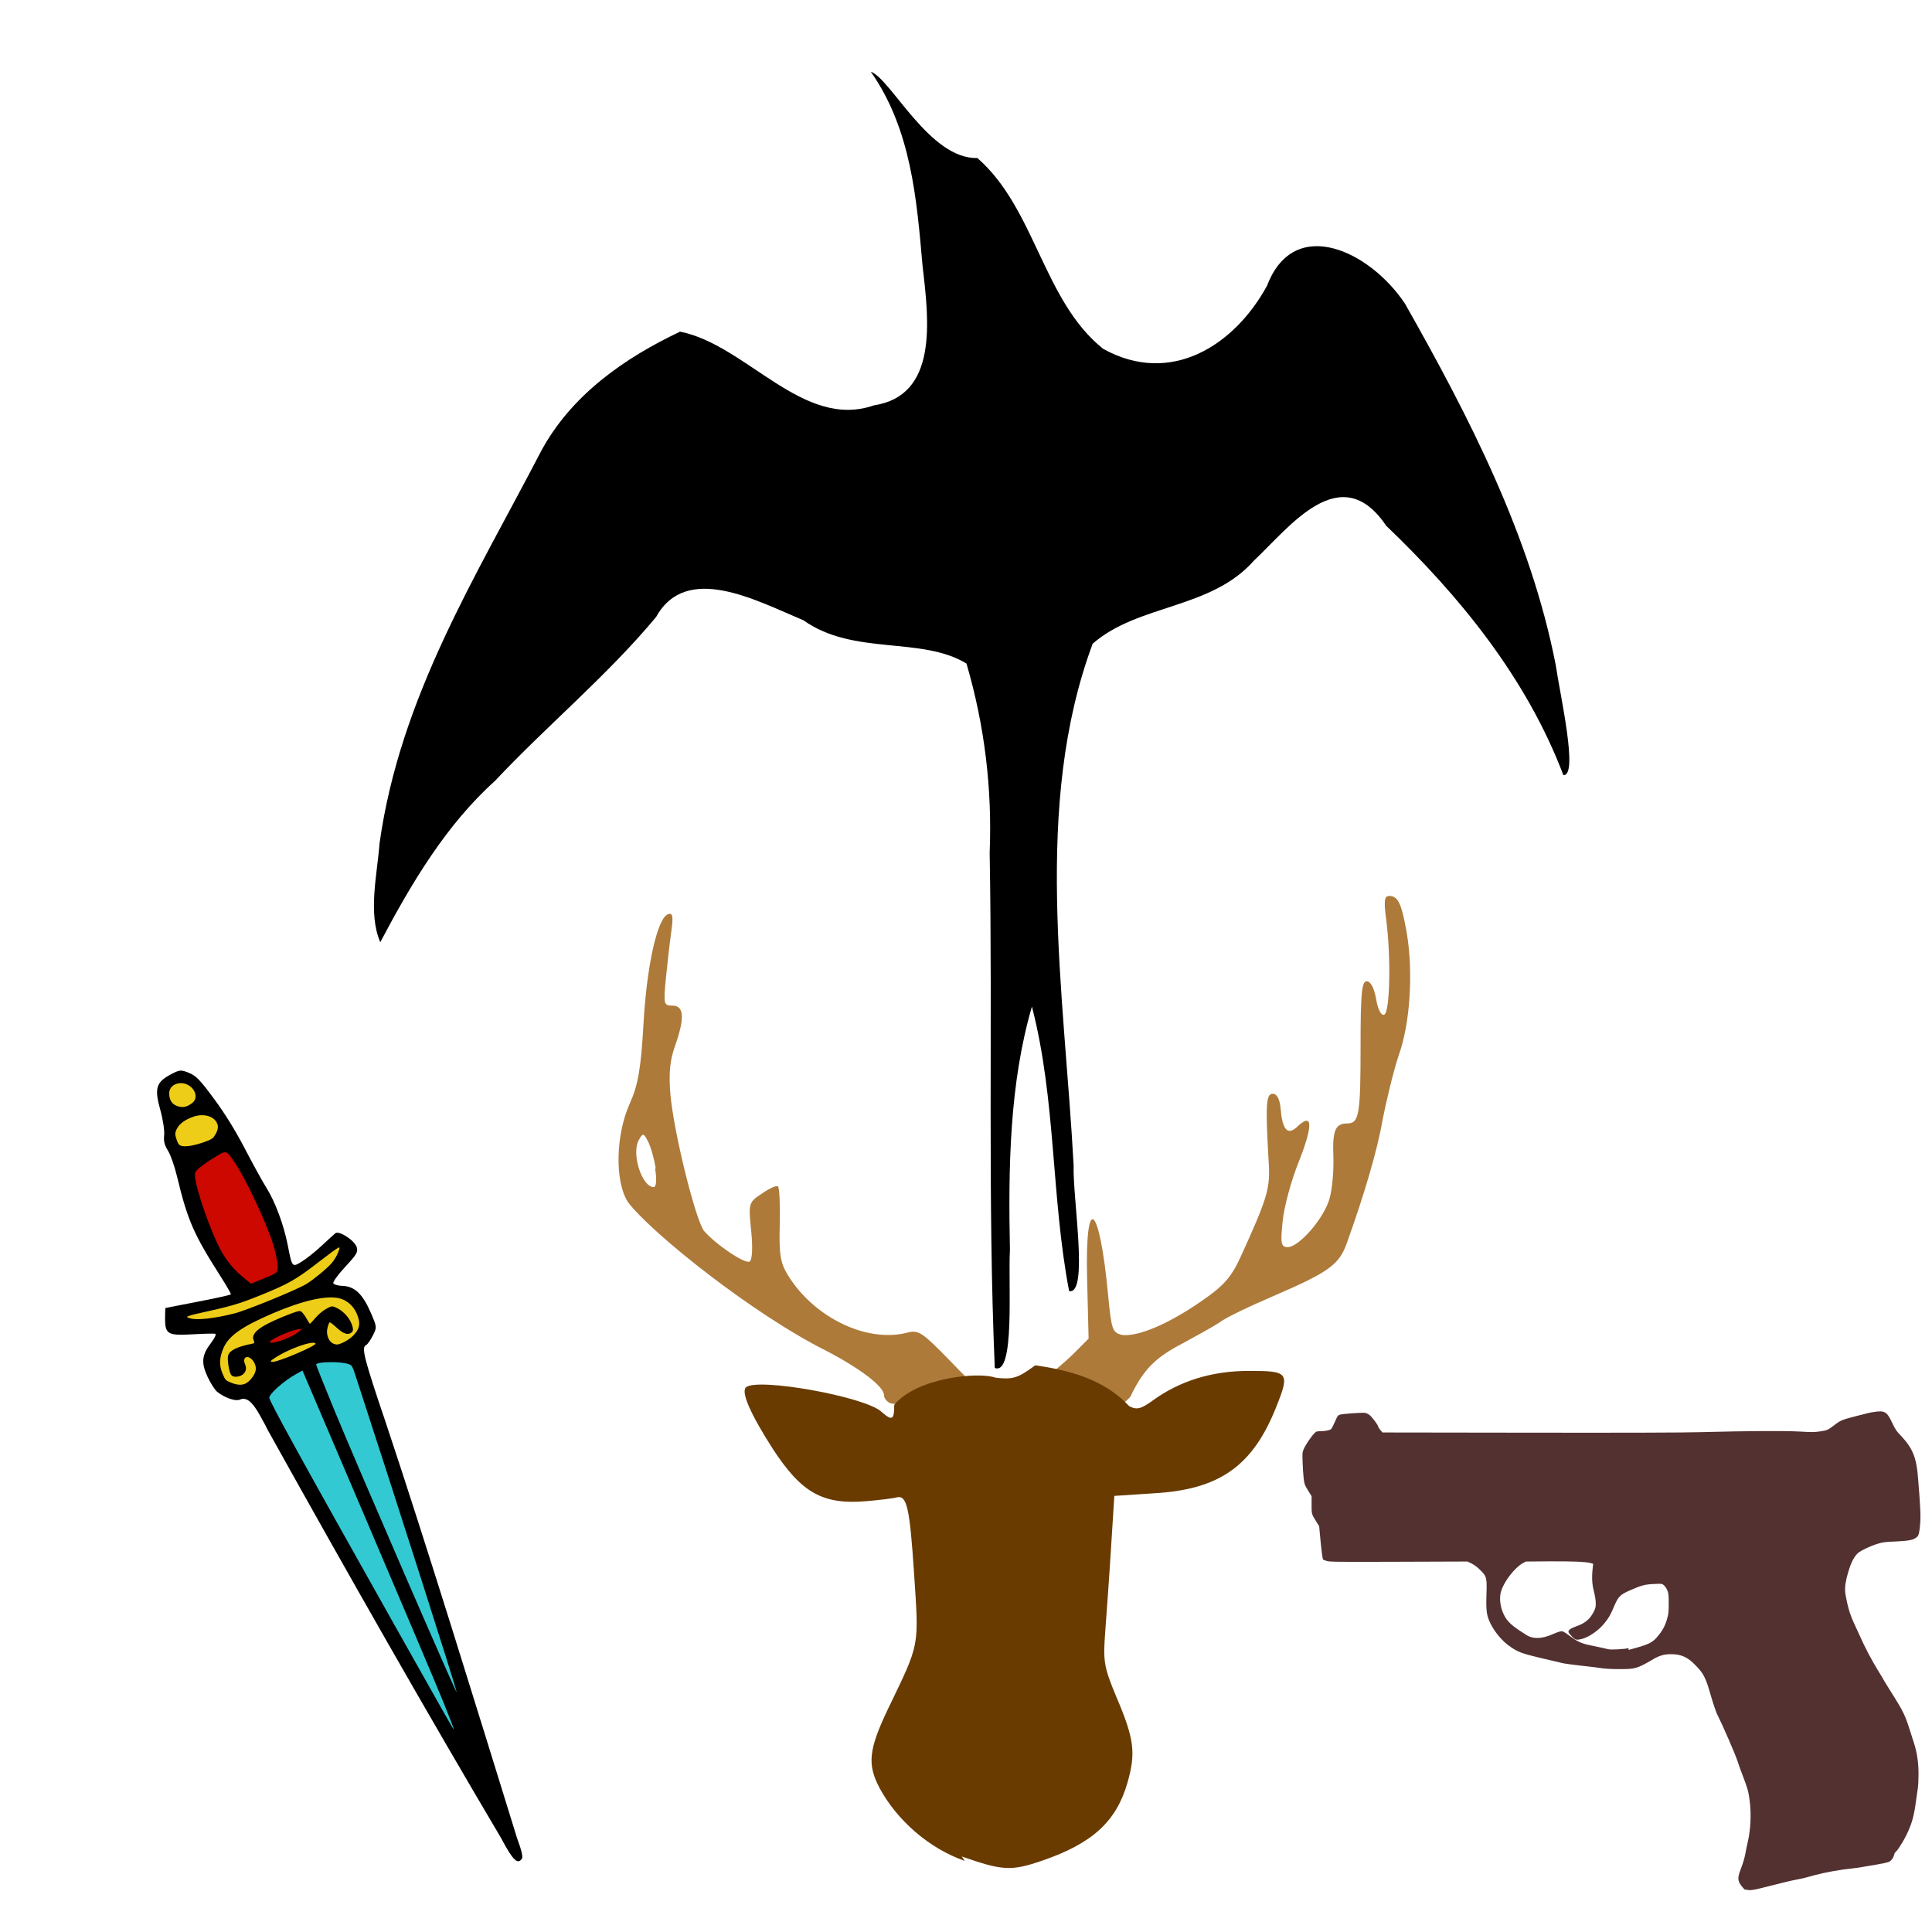 <svg version="1.1" width="100" height="100" xmlns="http://www.w3.org/2000/svg" style="background-color: rgb(255, 0, 0);" viewBox="0 0 100 100"><svg height="100" viewBox="0 0 100 100" width="100" version="1.1" data-fname="ave-golondrina_2.svg" ica="0" style="background-color: rgb(255, 0, 0);"><g transform="translate(89,-3) scale(-0.8,0.8) rotate(-66,50,50)" scale="-0.8" xtranslate="89" ytranslate="-3"><path d="m51.464 89.464c2.685-3.417 5.203-6.98 6.519-11.028 1.922-4.579 3.247-9.362 5.445-13.833 2.435-3.225-1.633-6.333-4.073-8.627-3.429-2.033-4.015-6.527-6.841-8.496-4.168.56-8.113 1.786-11.791 3.606-10.236 4.342-20.233 9.161-30.59 13.258-1.025-.995 4.674-3.018 6.581-4.004 4.92-2.07 9.844-4.35 13.799-7.701-6.178 1.034-11.743 3.872-17.793 5.288-.78-1.058 5.435-2.661 7.301-3.571 10.579-4.043 22.362-7.042 30.342-14.858 1.152-3.744-1.086-7.89.666-11.715 1.039-2.986 3.776-7.819-1.413-8.735-6.056-2.48-12.664-4.292-19.407-3.912-.469-.872 4.735-1.894 6.739-2.453 8.258-1.894 16.907-1.404 25.294-.592 4.017.68 8.184 4.204 4.694 7.677-2.685 3.512-3.412 8.355.582 11.353 4.413 2.286 10.081.317 14.587 2.413 1.172 2.857 6.955 3.023 7.905 4.025-4.51-.87-8.755.65-12.874 2.064-3.411 1.059-8.04 2.496-6.927 6.538.403 4.84 6.927 5.929 9.456 9.512-.091 3.929-.867 8.117-3.453 11.42-5.625 7.051-10.759 14.743-18.885 19.811-1.784.959-3.806 2.529-5.865 2.558z" style="fill:#000000" idkol="ikol0"/></g></svg><svg height="100" width="100" version="1.1" viewBox="0 0 100 100" data-fname="carta-espada_3.svg" ica="1" style="background-color: rgb(255, 0, 0);"><g id="g4459" transform="translate(38,55.5) scale(-0.4,0.4) rotate(-21,50,50)" scale="-0.4" xtranslate="38" ytranslate="55.5"><path d="m10.412 90.253c-.066-.274.452-1.032 1.566-2.294 10.84-13.769 24.345-31.012 35.137-44.12 5.66-6.822 6.428-7.912 5.931-8.419-.132-.133-.296-.787-.365-1.452-.125-1.194-.109-1.227 1.339-2.701 1.823-1.856 3.154-2.404 4.613-1.897.554.192 1.115.239 1.247.104.132-.135-.177-1.282-.686-2.549-.805-2.001-.867-2.379-.478-2.882.555-.718 2.927-1.232 3.234-.7.114.198.599 1.165 1.078 2.148.478.983 1.219 2.247 1.646 2.809.912 1.201.901 1.207 2.483-1.32 1.407-2.246 3.506-4.631 5.2-5.907.784-.591 2.78-2.274 4.435-3.74 1.984-1.758 4.046-3.327 6.055-4.607 2.599-1.656 3.222-1.945 4.242-1.968 1.11-.025 1.263.051 2.134 1.057 1.386 1.6 1.315 2.439-.4 4.739-.747 1.002-1.484 2.288-1.636 2.857-0.211.785-.497 1.201-1.188 1.723-.515 0.39-1.512 1.563-2.298 2.706-3.27 4.755-4.674 6.186-9.723 9.917-1.232.91-2.24 1.726-2.239 1.811.001.086 1.622 1.16 3.602 2.389s3.625 2.256 3.656 2.285c.031.029-.168.629-.44 1.333-.72 1.86-1.138 1.922-4.038.604-1.335-.607-2.561-1.11-2.723-1.119-.163-.009-.13.545.072 1.23.573 1.942.33 2.893-1.099 4.285-.664.647-1.511 1.277-1.883 1.4-1.143.378-2.662.336-3.096-.089-.66-.645-1.546-.389-3.099.895-.798.66-1.573 1.331-1.724 1.493-16.583 13.863-32.535 26.932-47.09 38.455-2.424 2.122-3.237 2.479-3.464 1.52z"/><path style="fill:#eecd18" d="m88.236 12.817c-.06-.064-.127-.125-.201-.183-1.371-1.071-3.593.272-2.731 1.65.418.668.848.961 1.49 1.016.74.063 1.224-.202 1.595-.872.325-.589.267-1.164-.152-1.611zm-3.35 3.378c-.096-.095-.198-.189-.307-.284-1.098-.959-2.51-1.112-3.253-.352-.353.361-.431.868-.253 1.645.095.414.242.599.967 1.22 1.045.894 2.054 1.48 2.583 1.501.334.013.472-.077.882-.573.405-.489.48-.687.447-1.174-.045-.667-.396-1.321-1.066-1.983zm-23.925 8.799c-.215-.21-.232-.169-.233.567-0.0.437.125 1.133.278 1.547.337.91 1.369 2.743 2.069 3.678.804 1.073 6 5.968 7.336 6.912 2.212 1.562 4.252 2.613 5.165 2.661.476.025.493.014.296-.184-.115-.116-.498-.402-.852-.635-3.95-2.607-4.661-3.148-6.938-5.275-2.812-2.627-3.531-3.505-5.425-6.626-.806-1.329-1.571-2.519-1.698-2.644zm4.843 10.936c-2.992-2.917-5.6-4.667-7.317-4.909-.99-.14-2.075.25-2.824 1.016-.977.999-1.12 1.726-0.577 2.928.167.37.559.924.879 1.242.484.481.656.573 1.065.568.536-.006 1.049-.423 1.341-1.092.172-.394.244-1.198.118-1.321-.038-.037-.518.109-1.066.325-1.095.432-1.714.41-2.011-.074-.139-.227-.116-.409.091-.72.592-.886 1.813-1.55 2.953-1.605.516-.025.586.014 1.083.597.322.378.669.999.88 1.575.192.523.369.971.395.996s.351-.207.723-.515c.375-.311.811-.562.979-.564.239-.003.631.304 1.847 1.443 2.47 2.314 3.185 3.546 2.478 4.269-.245.25-.236.285.132.518 1.604 1.015 2.328 1.807 2.265 2.481-.047.502-.887 1.963-1.26 2.192-.209.129-.453.118-.759-.032-0.839-.411-1.052-1.254-.467-1.852.923-.944-.145-1.499-1.095-.569-.51.499-.592 1.09-.282 2.018.342 1.024 1.021 1.427 2.335 1.386.669-.021.746-.06 1.362-.699.815-.845 1.134-1.782 1.073-3.151-.076-1.702-1.238-3.43-4.34-6.455zm-4.193 3.202c-1.084-1.016-2.16-1.767-2.381-1.541-.207.212 3.531 3.854 4.282 4.173.433.184.409.052-.122-.672-.474-.646-1.128-1.351-1.779-1.96z" idkol="ikol0"/><path style="fill:#cc0801" d="m79.332 18.879c-.442-.429-.689-.244-1.566.327-2.437 1.585-7.912 6.921-9.42 9.181-.895 1.341-1.089 1.729-1.108 2.212-.011.295.148.487 1.276 1.543l1.29 1.206.962-.308c1.719-.551 3.113-1.331 4.391-2.459 2.103-1.854 5.676-6.1 6.372-7.571.223-.472.213-.617-.084-1.2-.185-.365-.776-1.239-1.312-1.943-.358-.471-.599-.793-0.8-.988zm-15.594 19.251c-.608-.607-1.319-1.23-1.693-1.43l-.516-.276.283.515c.6 1.09 2.882 3.01 3.005 2.527.035-.138-.471-.729-1.079-1.336z" idkol="ikol1"/><path style="fill:#32c9d2" d="m58.06 39.899c-.593-.501-3.006-1.397-3.839-1.362-.446.019-.477.046-1.506 1.314-11.2 13.796-26.571 32.975-26.683 33.293-.110.314 22.398-22.63 27.704-28.241 2.452-2.593 4.457-4.76 4.457-4.817-.001-.052-.048-.115-.133-.187zm1.5 1.55-14.848 15.315c-8.166 8.423-16.045 16.598-17.509 18.167-1.464 1.568-2.621 2.851-2.572 2.851.115-.001.965-.7 12.676-10.405 18.055-14.962 24.808-20.662 24.995-21.095.197-.457-.973-2.712-2.118-4.083l-.625-.749z" idkol="ikol2"/></g></svg><svg width="100" height="100" version="1.1" viewBox="0 0 100 100" data-fname="cabezanim-ciervo_6.svg" ica="2" style="background-color: rgb(255, 0, 0);"><g transform="translate(20.5,40) scale(0.64,0.64) rotate(0,50,50)" scale="0.64" xtranslate="20.5" ytranslate="40"><path d="m40 51c-.29-.11-.54-.42-.54-.67 0-.71-2-2.2-4.7-3.6-5.8-2.9-14-9.4-16-12-1.1-1.7-.99-5.5.15-8 .67-1.5.89-2.8 1.1-6.4.25-4.6 1.1-8.6 2-8.9.37-.12.42.19.25 1.4-.12.86-.32 2.6-.44 3.8-.2 2.1-.17 2.2.54 2.2.94 0 1 1 .19 3.3-.4 1.1-.51 2.2-.36 3.9.28 3.1 2 10 2.7 11 .94 1.1 3.3 2.7 3.7 2.5.22-.13.27-1.1.13-2.5-.23-2.2-.21-2.3.87-3 .61-.43 1.2-.69 1.3-.57.12.12.18 1.5.14 3.1-.063 2.4.052 3.1.68 4.1 2.1 3.4 6.4 5.5 9.7 4.6.87-.21 1.2.043 3.4 2.3 2.2 2.3 2.6 2.6 4 2.8 1.4.16 1.8.04 3.2-1 .85-.66 2.1-1.7 2.8-2.4l1.2-1.2-.12-4.8c-.18-7.1 1-6.2 1.7 1.3.27 2.8.35 3 1.1 3.2 1.3.18 3.8-.9 6.4-2.7 1.9-1.3 2.5-2 3.3-3.8 2-4.4 2.3-5.3 2.2-7.2-.29-4.9-.24-5.8.31-5.8.35 0 .58.43.65 1.3.15 1.7.6 2.1 1.4 1.3 1.2-1.1 1.2.009.056 2.9-.61 1.5-1.2 3.7-1.3 4.8-.19 1.8-.14 2.1.41 2.1.92 0 3-2.4 3.4-4 .2-.75.33-2.2.29-3.3-.086-2.1.15-2.7 1.1-2.7.98 0 1.1-.65 1.1-6.3 0-4.2.093-5.2.5-5.2.31 0 .6.55.75 1.4.14.86.41 1.4.66 1.3.47-.16.56-4.7.16-7.7-.2-1.5-.15-1.9.25-1.9.7 0 .99.59 1.4 2.9.56 3.2.3 7.4-.64 10-.46 1.4-1 3.7-1.3 5.2-.4 2.4-1.5 6.1-2.9 10-.62 1.7-1.4 2.3-5.8 4.2-2 .86-4 1.8-4.5 2.2-.49.33-1.9 1.1-3 1.7-2.1 1.1-3.1 2-4.2 4.3-3.3 3.7-16 3.4-19 .59zm-19-19c-.13-.81-.41-1.8-.63-2.2-.36-.68-.41-.69-.74-.098-.62 1.1.26 3.8 1.2 3.8.22 0 .27-.57.12-1.5z" style="fill:#ad7a3a" idkol="ikol0"/><path d="m46 88c-2.9-1-5.5-3.3-6.9-5.9-1-1.9-.89-3.1.69-6.4 2.6-5.4 2.5-4.9 2.1-11-.35-5.3-.58-6.3-1.4-6.1-.26.078-1.4.22-2.5.31-3.5.29-5.2-.69-7.5-4.2-1.8-2.8-2.6-4.6-2.2-5 .84-.84 9.8.76 11 2 .84.73 1 .61 1-.59 1.8-2.2 6.8-2.7 8.2-2.2 1.4.16 1.8.04 3.2-1 3.6.5 5.9 1.5 7.6 3.3.6.32.95.24 1.9-.45 2.2-1.6 4.8-2.4 7.8-2.4 3.2 0 3.3.14 2.2 2.9-1.9 4.8-4.6 6.7-9.9 7l-3.2.21-.26 4.1c-.14 2.3-.36 5.3-.47 6.8-.19 2.5-.12 2.9.87 5.3 1.5 3.5 1.6 4.6.92 7-.89 3.1-2.8 4.9-6.9 6.3-2.5.86-3.2.82-6.5-.34z" style="fill:#693b00" idkol="ikol1"/></g></svg><svg width="100" height="100" version="1.1" viewBox="0 0 100 100" data-fname="armadef-pistola_4.svg" ica="3" style="background-color: rgb(255, 0, 0);"><g transform="translate(63.5,65) scale(0.4,0.4) rotate(0,50,50)" scale="0.4" xtranslate="63.5" ytranslate="65"><path d="m67 82c-.26-.26-.56-.64-.66-.85-.24-.5-.2-.87.24-2 .2-.52.41-1.2.52-1.8.1-.55.24-1.2.31-1.5.38-1.6.47-3.7.24-5.4-.16-1.2-.29-1.6-.86-3.1-.26-.66-.52-1.4-.58-1.6-.36-1.2-2.1-5.1-2.7-6.3-.16-.26-.59-1.5-1.1-3.3-.49-1.6-.79-2.2-1.8-3.2-.95-.99-1.8-1.4-3.1-1.4-.89-.002-1.5.17-2.3.63-2.2 1.3-2.4 1.3-4.5 1.3-1-5e-4-1.8-.044-2.4-.14-.5-.077-1.7-.23-2.7-.33-.97-.11-2-.25-2.2-.31-.52-.13-1.7-.41-3.1-.73-2-.48-2.6-.69-3.5-1.3-1.1-.71-2.1-1.9-2.7-3.1-.49-1-.58-1.6-.51-3.8.067-2.1.028-2.3-.8-3.1-.39-.39-.74-.65-1.1-.84l-.56-.27-8.9.03c-8 .028-8.9.018-9.3-.1-.25-.072-.47-.16-.49-.2-.072-.12-.21-1.2-.36-2.8l-.14-1.5-.36-.58c-.63-1-.62-.99-.62-2.2v-1.1l-.29-.47c-.63-1-.65-1.1-.74-1.9-.047-.42-.11-1.3-.13-2-.046-1.2-.038-1.3.13-1.7.22-.57 1.4-2.3 1.7-2.3.099-.026.37-.049.59-.049.57-.001 1.2-.14 1.3-.31.069-.076.28-.5.47-.93.32-.73.36-.8.63-.89.36-.12 2.9-.3 3.3-.23.15.028.4.16.57.3.31.25 1.1 1.3 1.1 1.5.001.048.12.23.27.41l.27.32 19 .026c13 .017 20-.005 22-.065 6.6-.17 11-.19 13-.081 1.6.092 1.9.089 2.7-.028.89-.14.93-.16 1.9-.9.71-.54.92-.61 2.8-1.1.59-.14 1.2-.29 1.3-.33.11-.041.56-.13 1-.19 1.3-.19 1.6-.011 2.3 1.5.38.8.52 1 1.1 1.6 1.5 1.6 2 2.8 2.2 5.4.3 3.6.37 5 .28 6-.11 1.2-.18 1.5-.43 1.7-.39.37-1 .49-2.7.57-1.4.058-1.7.099-2.3.28-1 .29-2.1.83-2.6 1.2-.67.61-1.1 1.7-1.5 3.3-.24 1.1-.25 1.6-.032 2.6.34 1.7.56 2.3 1.6 4.5.84 1.9 1.7 3.5 2.5 4.8.33.54.73 1.2.89 1.5.16.26.44.72.62 1 1.9 3 2 3.3 2.7 5.5.099.33.3.96.45 1.4.39 1.2.59 2.5.59 4-.001.68-.038 1.5-.083 1.8-.045.31-.13.95-.2 1.4-.23 1.8-.46 2.8-.88 3.8-.46 1.2-1.4 2.7-1.7 3-.14.1-.26.28-.29.44-.086.41-.35.77-.66.93-.16.082-.89.24-1.6.36-.75.12-1.6.26-1.9.32-.29.06-.77.13-1.1.16-1.7.17-3.7.53-5.1.91-1.2.33-1.4.39-1.7.44-.57.1-1.8.37-2.2.48-.24.063-.87.22-1.4.35-.53.13-1.2.31-1.6.4-.33.089-.78.18-1 .21l-.41.048zm-15-31c.26-.077.78-.23 1.2-.34 1.5-.44 2-.68 2.7-1.6.52-.62.91-1.4 1.1-2.2.16-.54.18-.82.18-1.9-.001-1.1-.019-1.3-.19-1.7-.1-.23-.3-.51-.43-.63-.25-.21-.25-.21-1.3-.16-1.2.051-1.6.18-3 .78-1.4.6-1.6.87-2.1 2-.54 1.3-.74 1.6-1.3 2.3-.79.97-1.9 1.7-2.8 2-.81.21-.94.18-1.4-.28-.22-.23-.42-.48-.44-.57-.077-.24.24-.48.96-.74 1.2-.42 1.8-.94 2.3-1.9.23-.46.26-.61.26-1.1-.004-.39-.087-.91-.23-1.5-.25-.94-.3-1.8-.17-3l.063-.61-.3-.084c-.63-.18-2.5-.25-5.4-.23l-3 .025-.4.21c-1 .55-2.4 2.3-2.8 3.6-.27.78-.15 2 .27 2.9.49 1.1 1.1 1.6 3 2.8.88.55 2 .51 3.4-.11.37-.17.83-.33 1-.36.32-.041.37-.013 1.2.59.95.71 1.5.97 2.6 1.2 1.2.25 2.3.48 2.4.52.36.091 2.2-.01 2.6-.15z" style="fill:#533131" idkol="ikol0"/></g></svg></svg>